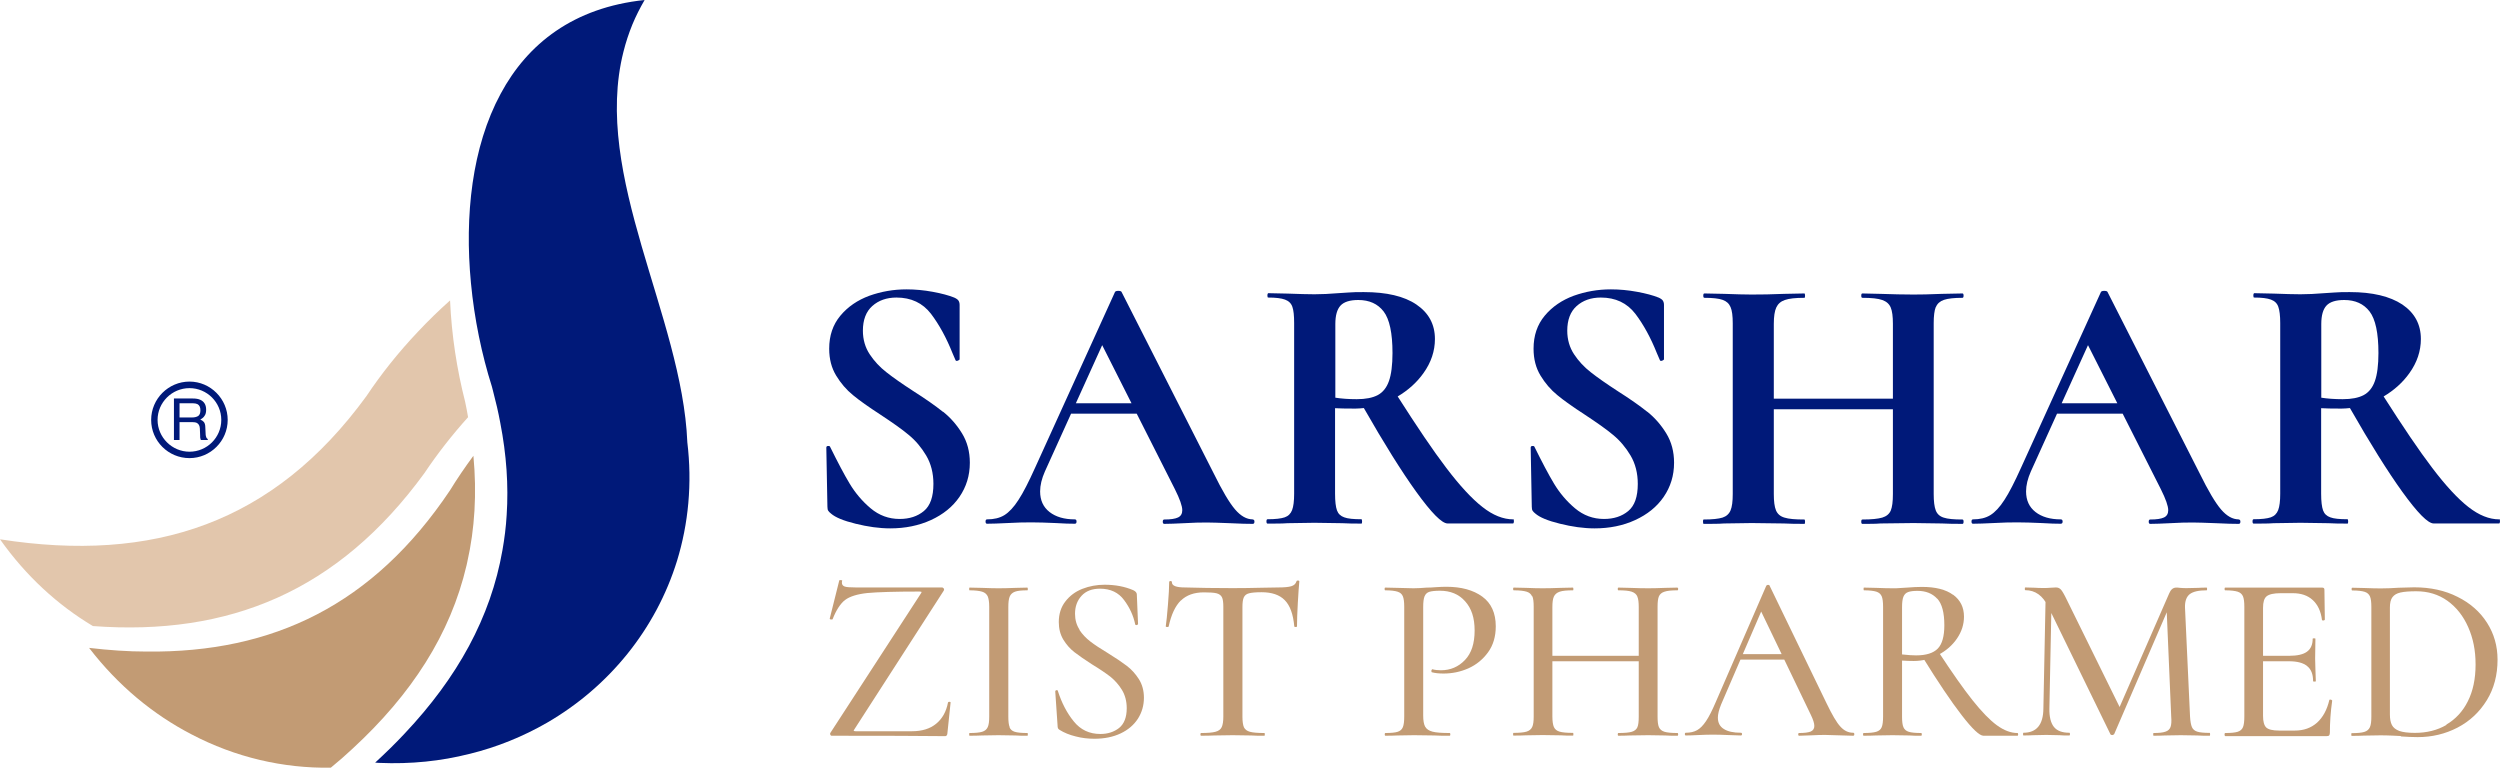 <svg xmlns="http://www.w3.org/2000/svg" id="Layer_2" viewBox="0 0 183.25 56.27"><defs><style> .cls-1 { fill: #001979; } .cls-2 { fill: #c29b74; } .cls-3 { fill: #e2c6ac; } </style></defs><g id="Layer_1-2" data-name="Layer_1"><g><path class="cls-3" d="M31.11,34.68c.93-1.39,2.01-2.78,3.2-4.1-.06-.38-.14-.76-.22-1.15-.59-2.31-.99-4.84-1.1-7.41-.82.73-1.61,1.5-2.36,2.3-1.41,1.49-2.69,3.09-3.76,4.7-6.81,9.35-15.64,12.26-26.87,10.51,1.9,2.69,4.23,4.82,6.81,6.36,9.97.74,17.98-2.54,24.3-11.21Z"></path><path class="cls-2" d="M34.25,41.2c.55-2.43.71-5.03.45-7.79-.62.84-1.2,1.69-1.72,2.54-5.62,8.38-12.96,11.91-22.23,11.81-1.36,0-2.77-.1-4.22-.27,2.12,2.76,4.69,4.88,7.51,6.34,3.2,1.68,6.72,2.5,10.21,2.44.55-.45,1.08-.91,1.58-1.38,4.34-4,7.19-8.4,8.37-13.46.02-.08.04-.15.05-.23Z"></path><path class="cls-1" d="M50.38,32.4c-.38-9.22-6.98-19.51-4.68-28.61.17-.68.39-1.35.66-2.01.25-.6.55-1.19.89-1.78-5.21.55-8.58,3.2-10.55,6.87-2.11,3.9-2.65,8.95-2.18,13.87.25,2.64.79,5.24,1.54,7.61.03.1.06.21.08.31.21.79.39,1.57.53,2.33.46,2.36.61,4.61.47,6.75-.05.88-.16,1.74-.31,2.59-.86,4.93-3.3,9.34-7.17,13.44-.67.72-1.4,1.43-2.16,2.13.09.01.19.02.28.02h.03c2.3.1,4.52-.13,6.6-.66h.01c2.03-.5,3.93-1.28,5.67-2.28,4.56-2.64,7.99-6.87,9.54-11.88.83-2.71,1.12-5.66.75-8.7Z"></path><path class="cls-1" d="M13.16,30.94h.91c.16,0,.28.02.36.06.13.07.21.2.22.4l.02.51c0,.12,0,.2.02.24.01.04.02.07.03.1h.51v-.07c-.06-.03-.11-.09-.13-.19-.02-.05-.03-.14-.03-.25l-.02-.41c0-.18-.04-.31-.1-.39-.06-.07-.15-.14-.27-.19.14-.07.25-.16.32-.28.08-.11.11-.26.11-.44,0-.35-.14-.59-.42-.72-.15-.07-.33-.1-.56-.1h-1.38v3.04h.41v-1.31ZM13.16,29.56h.98c.13,0,.24.02.33.06.15.08.22.23.22.45,0,.2-.05.34-.16.42-.11.07-.26.11-.45.11h-.92v-1.04Z"></path><path class="cls-1" d="M13.89,33.58c1.54,0,2.8-1.26,2.8-2.8s-1.26-2.81-2.8-2.81-2.81,1.26-2.81,2.81,1.26,2.8,2.81,2.8ZM13.89,28.45c1.28,0,2.33,1.04,2.33,2.33s-1.05,2.33-2.33,2.33-2.34-1.05-2.34-2.33,1.05-2.33,2.34-2.33Z"></path></g><g><g><path class="cls-1" d="M69.11,30.18c-.54-.43-1.26-.94-2.16-1.51-.83-.54-1.49-1-1.97-1.38-.49-.38-.9-.82-1.23-1.32-.33-.5-.5-1.08-.5-1.73,0-.79.23-1.4.69-1.81.46-.41,1.05-.62,1.77-.62,1.08,0,1.92.4,2.53,1.19.6.79,1.13,1.76,1.58,2.89l.22.51c.02.05.07.07.16.04.09-.03.14-.07.14-.12v-3.97c0-.13-.03-.23-.08-.31-.05-.08-.16-.16-.32-.23-.4-.16-.92-.3-1.57-.42-.65-.12-1.29-.18-1.92-.18-.96,0-1.86.16-2.73.47-.86.32-1.57.8-2.12,1.46-.55.66-.82,1.46-.82,2.42,0,.76.17,1.41.51,1.97.34.56.75,1.04,1.23,1.43.48.4,1.15.87,2.01,1.43.88.58,1.58,1.07,2.08,1.49.5.41.93.92,1.28,1.51.35.59.53,1.29.53,2.08,0,.94-.23,1.6-.7,1.99-.47.39-1.06.58-1.78.58-.79,0-1.5-.26-2.12-.78-.62-.52-1.13-1.13-1.54-1.81-.41-.68-.88-1.58-1.42-2.67-.02-.07-.07-.1-.16-.09-.09,0-.13.05-.13.12v.03l.08,4.3c0,.14.02.25.07.31.04.06.11.13.2.2.31.27.9.52,1.8.74.89.22,1.73.34,2.53.34,1.1,0,2.09-.2,2.99-.61.89-.41,1.59-.97,2.09-1.7.5-.73.76-1.56.76-2.5,0-.81-.19-1.53-.57-2.15-.38-.62-.84-1.15-1.38-1.58Z"></path><path class="cls-1" d="M91.83,38.07c-.45,0-.88-.24-1.3-.73-.42-.49-.94-1.37-1.57-2.65l-6.75-13.29c-.02-.05-.1-.08-.24-.08-.13,0-.21.03-.24.08l-5.86,12.89c-.47,1.04-.87,1.83-1.22,2.36-.34.53-.69.9-1.03,1.11-.34.21-.77.31-1.27.31-.07,0-.11.05-.11.16s.04.16.11.16c.38,0,.87-.02,1.49-.05.68-.04,1.27-.05,1.76-.05s1.1.02,1.78.05c.61.04,1.08.05,1.4.05.09,0,.13-.05.13-.16s-.04-.16-.13-.16c-.77,0-1.39-.18-1.85-.54-.46-.36-.69-.86-.69-1.51,0-.45.12-.94.35-1.46l1.92-4.24h4.81l2.8,5.54c.36.72.54,1.23.54,1.54,0,.25-.1.43-.31.53-.21.1-.54.15-1.01.15-.07,0-.11.05-.11.16s.04.16.11.16c.36,0,.85-.02,1.46-.05.65-.04,1.2-.05,1.65-.05.34,0,.91.02,1.7.05.76.04,1.31.05,1.67.05.09,0,.13-.05.13-.16s-.04-.16-.13-.16ZM78.86,29.56l1.93-4.26,2.15,4.26h-4.08Z"></path><path class="cls-1" d="M110.93,38.07c-.74,0-1.5-.3-2.27-.91-.77-.6-1.66-1.56-2.66-2.88-.96-1.26-2.14-3.01-3.55-5.22.76-.45,1.4-1.02,1.89-1.71.56-.78.84-1.62.84-2.5,0-1.08-.46-1.92-1.36-2.53s-2.19-.91-3.85-.91c-.43,0-.81,0-1.12.03-.32.02-.57.04-.77.05-.61.05-1.19.08-1.73.08-.49,0-1.14-.02-1.97-.05l-1.43-.03s-.05.05-.05.16.02.16.05.16c.56,0,.97.05,1.24.15.27.1.45.27.54.53.09.25.13.65.13,1.19v12.51c0,.54-.05.94-.15,1.2-.1.26-.28.44-.54.53-.26.09-.68.14-1.26.14-.05,0-.08.05-.08.16s.03.16.08.16c.61,0,1.1,0,1.46-.03l1.97-.03,2.05.03c.34.02.81.03,1.4.03.04,0,.05-.05.05-.16s-.02-.16-.05-.16c-.58,0-1-.04-1.26-.14-.26-.09-.44-.26-.53-.51-.09-.25-.14-.66-.14-1.22v-6.27c.29.02.78.03,1.49.03.21,0,.41-.02.62-.04,1.49,2.61,2.78,4.67,3.84,6.14,1.12,1.55,1.88,2.32,2.3,2.32h4.81s.05-.05.05-.16-.02-.16-.05-.16ZM97.88,29.15v-5.4c0-.63.13-1.08.38-1.35.25-.27.68-.41,1.3-.41.81,0,1.43.28,1.86.84.43.56.65,1.58.65,3.05,0,.88-.09,1.57-.26,2.05-.17.49-.45.83-.82,1.03-.38.2-.89.3-1.54.3-.61,0-1.13-.04-1.57-.11Z"></path><path class="cls-1" d="M120.74,30.18c-.54-.43-1.26-.94-2.16-1.51-.83-.54-1.49-1-1.97-1.38-.49-.38-.9-.82-1.23-1.32-.33-.5-.5-1.08-.5-1.73,0-.79.23-1.4.69-1.81.46-.41,1.05-.62,1.77-.62,1.08,0,1.92.4,2.53,1.19.6.79,1.13,1.76,1.58,2.89l.22.51c.02.05.07.07.16.04.09-.03.14-.07.14-.12v-3.97c0-.13-.03-.23-.08-.31-.05-.08-.16-.16-.32-.23-.4-.16-.92-.3-1.57-.42-.65-.12-1.29-.18-1.92-.18-.96,0-1.86.16-2.73.47-.86.32-1.57.8-2.12,1.46-.55.66-.82,1.46-.82,2.42,0,.76.17,1.41.51,1.97.34.56.75,1.04,1.23,1.43.48.4,1.15.87,2.01,1.43.88.58,1.58,1.07,2.08,1.49.5.41.93.92,1.28,1.51.35.59.53,1.29.53,2.08,0,.94-.23,1.6-.7,1.99-.47.39-1.06.58-1.78.58-.79,0-1.5-.26-2.12-.78-.62-.52-1.13-1.13-1.54-1.81-.41-.68-.88-1.58-1.42-2.67-.02-.07-.07-.1-.16-.09-.09,0-.13.05-.13.12v.03l.08,4.3c0,.14.02.25.07.31.04.06.11.13.2.2.31.27.9.52,1.8.74.89.22,1.73.34,2.53.34,1.1,0,2.09-.2,2.98-.61.89-.41,1.59-.97,2.09-1.7.5-.73.76-1.56.76-2.5,0-.81-.19-1.53-.57-2.15-.38-.62-.84-1.15-1.38-1.58Z"></path><path class="cls-1" d="M141.9,22.51c.1-.25.3-.43.59-.53.3-.1.75-.15,1.36-.15.05,0,.08-.05.08-.16s-.03-.16-.08-.16l-1.51.03c-.9.04-1.59.05-2.08.05-.72,0-1.53-.02-2.43-.05l-1.32-.03c-.05,0-.08.05-.08.16s.03.16.08.16c.67,0,1.15.05,1.46.16.31.11.51.29.62.55.11.26.16.66.16,1.2v5.48h-8.73v-5.48c0-.54.06-.94.18-1.2.12-.26.33-.45.63-.55.31-.11.78-.16,1.43-.16.04,0,.05-.05.05-.16s-.02-.16-.05-.16l-1.49.03c-.9.04-1.69.05-2.38.05-.5,0-1.17-.02-2-.05l-1.46-.03c-.05,0-.08.05-.08.16s.03.16.08.16c.61,0,1.06.05,1.34.15.28.1.47.27.58.53.11.25.16.65.16,1.19v12.51c0,.54-.05.94-.16,1.2-.11.26-.31.44-.59.53-.29.09-.75.14-1.38.14-.04,0-.05.05-.05.16s.02.16.05.16c.63,0,1.13,0,1.49-.03l2.03-.03,2.35.03c.38.02.88.03,1.51.03.04,0,.05-.05.05-.16s-.02-.16-.05-.16c-.67,0-1.15-.04-1.46-.14-.31-.09-.51-.27-.62-.53-.11-.26-.16-.66-.16-1.2v-6.21h8.73v6.21c0,.56-.05.96-.16,1.22-.11.25-.32.42-.62.51-.31.09-.79.14-1.46.14-.05,0-.08.05-.08.16s.03.16.08.16c.56,0,1,0,1.32-.03l2.43-.03,2.08.03c.38.02.88.03,1.51.03.05,0,.08-.05.08-.16s-.03-.16-.08-.16c-.63,0-1.09-.04-1.38-.14-.29-.09-.48-.27-.58-.53-.1-.26-.15-.66-.15-1.2v-12.51c0-.54.05-.94.15-1.19Z"></path><path class="cls-1" d="M164.1,38.07c-.45,0-.88-.24-1.3-.73-.42-.49-.94-1.37-1.57-2.65l-6.75-13.29c-.02-.05-.1-.08-.24-.08-.13,0-.21.03-.24.08l-5.86,12.89c-.47,1.04-.87,1.83-1.22,2.36-.34.53-.69.9-1.03,1.11-.34.21-.77.31-1.27.31-.07,0-.11.05-.11.16s.04.16.11.16c.38,0,.87-.02,1.49-.05.68-.04,1.27-.05,1.76-.05s1.1.02,1.78.05c.61.04,1.08.05,1.4.05.09,0,.14-.05.14-.16s-.05-.16-.14-.16c-.77,0-1.39-.18-1.85-.54-.46-.36-.69-.86-.69-1.51,0-.45.12-.94.35-1.46l1.92-4.24h4.81l2.8,5.54c.36.72.54,1.23.54,1.54,0,.25-.1.43-.31.53-.21.1-.54.15-1.01.15-.07,0-.11.05-.11.16s.04.16.11.16c.36,0,.85-.02,1.46-.05.65-.04,1.2-.05,1.65-.05.34,0,.91.02,1.7.05.76.04,1.31.05,1.67.05.09,0,.13-.05.13-.16s-.04-.16-.13-.16ZM151.12,29.56l1.93-4.26,2.15,4.26h-4.08Z"></path><path class="cls-1" d="M183.2,38.07c-.74,0-1.49-.3-2.27-.91-.77-.6-1.66-1.56-2.66-2.88-.96-1.26-2.14-3.01-3.55-5.22.76-.45,1.4-1.02,1.89-1.71.56-.78.84-1.62.84-2.5,0-1.08-.46-1.92-1.36-2.53-.91-.6-2.19-.91-3.85-.91-.43,0-.81,0-1.12.03-.32.02-.57.04-.77.05-.61.05-1.19.08-1.73.08-.49,0-1.14-.02-1.97-.05l-1.43-.03s-.05.05-.05.16.02.16.05.16c.56,0,.97.05,1.24.15.27.1.45.27.54.53.09.25.14.65.14,1.19v12.51c0,.54-.05.94-.15,1.2-.1.26-.28.44-.54.53-.26.09-.68.14-1.26.14-.05,0-.08.05-.08.16s.03.16.08.16c.61,0,1.1,0,1.46-.03l1.97-.03,2.05.03c.34.02.81.03,1.4.03.04,0,.05-.05.05-.16s-.02-.16-.05-.16c-.58,0-1-.04-1.26-.14-.26-.09-.44-.26-.53-.51-.09-.25-.14-.66-.14-1.22v-6.27c.29.02.78.03,1.49.03.21,0,.41-.02.62-.04,1.49,2.61,2.78,4.67,3.84,6.14,1.12,1.55,1.88,2.32,2.3,2.32h4.81s.05-.05.05-.16-.02-.16-.05-.16ZM170.15,29.15v-5.4c0-.63.13-1.08.38-1.35.25-.27.68-.41,1.3-.41.81,0,1.43.28,1.86.84s.65,1.58.65,3.05c0,.88-.09,1.57-.26,2.05-.17.49-.45.83-.82,1.03-.38.2-.89.3-1.54.3-.61,0-1.13-.04-1.57-.11Z"></path></g><path class="cls-2" d="M67.55,43.39s-.05-.03-.14-.03c-1.82,0-3.1.04-3.84.11-.74.08-1.28.25-1.63.51-.34.27-.65.74-.91,1.41-.01.01-.03.02-.07.02-.1,0-.15-.02-.14-.07l.7-2.8s.02-.02.07-.02c.12,0,.16.02.14.05-.01.03-.02.08-.02.14,0,.14.07.23.2.28.13.05.4.07.81.07h6.35s.08.03.11.08.03.1,0,.15l-6.56,10.18-.05.1s.05.03.14.03h4.14c.73,0,1.32-.18,1.77-.55.45-.37.74-.88.87-1.56.01-.03.05-.05.1-.05s.09.02.09.05l-.24,2.3s-.01.07-.04.11c-.03.04-.07.06-.11.06-1.73-.02-4.51-.03-8.33-.03-.05,0-.08-.03-.1-.08s-.02-.1.02-.15l6.63-10.21.05-.1Z"></path><path class="cls-2" d="M74,53.31c.06.16.19.27.38.33.19.06.5.09.93.09.02,0,.03.03.03.1s-.01.1-.03.1c-.37,0-.66,0-.87-.02l-1.25-.02-1.22.02c-.22.01-.52.02-.9.02-.02,0-.03-.03-.03-.1s.01-.1.03-.1c.42,0,.72-.03.92-.09.2-.06.33-.17.41-.34.08-.17.11-.43.11-.77v-8.05c0-.35-.04-.6-.11-.77-.08-.16-.21-.28-.41-.34-.2-.06-.5-.1-.92-.1-.02,0-.03-.03-.03-.1s.01-.1.03-.1l.9.02c.51.02.92.03,1.22.03.34,0,.76-.01,1.27-.03l.85-.02s.03.03.03.1-.01.1-.03.1c-.42,0-.72.03-.91.1-.19.07-.32.19-.39.36-.07.17-.1.43-.1.77v8.02c0,.36.03.62.1.78Z"></path><path class="cls-2" d="M79.12,46.17c.22.33.49.61.8.85.31.24.75.53,1.3.86.58.36,1.04.67,1.38.93.34.26.63.58.88.97.24.38.37.84.37,1.36,0,.57-.15,1.08-.44,1.54-.3.46-.72.82-1.27,1.08-.55.26-1.19.39-1.92.39-.46,0-.92-.05-1.37-.17-.45-.11-.85-.27-1.18-.48-.06-.03-.1-.08-.12-.12-.02-.05-.03-.12-.03-.21l-.17-2.49s.01-.08.08-.09c.06-.01.1,0,.11.05.28.88.67,1.63,1.17,2.24.5.62,1.15.92,1.95.92.54,0,1-.15,1.37-.44.37-.3.56-.78.56-1.45,0-.51-.12-.96-.35-1.34s-.52-.7-.85-.97c-.34-.26-.78-.56-1.34-.9-.54-.35-.98-.65-1.3-.9-.32-.25-.59-.56-.81-.92-.22-.37-.33-.79-.33-1.28,0-.59.16-1.1.48-1.51.32-.42.74-.73,1.25-.93s1.06-.3,1.63-.3c.77,0,1.47.13,2.1.4.17.08.26.19.26.31l.09,2.17s-.03.07-.1.08c-.06,0-.1-.01-.11-.06-.13-.63-.4-1.22-.81-1.77-.41-.56-1-.84-1.77-.84-.58,0-1.03.17-1.35.52-.32.35-.48.79-.48,1.32,0,.44.11.83.33,1.16Z"></path><path class="cls-2" d="M86.56,44.01c-.41.4-.71,1.04-.9,1.92-.01.02-.05.03-.11.03s-.1-.02-.1-.05c.05-.32.1-.85.16-1.58.06-.73.09-1.28.09-1.65,0-.06.03-.09.1-.09s.1.03.1.09c0,.26.32.38.96.38,1,.03,2.16.05,3.5.05.68,0,1.41-.01,2.17-.03l1.18-.02c.43,0,.74-.03.94-.09.2-.06.32-.17.38-.35.01-.05.05-.07.11-.07s.1.02.1.07c-.03.32-.07.85-.11,1.57-.04.72-.06,1.29-.06,1.72,0,.03-.03.05-.1.05s-.1-.02-.1-.05c-.08-.89-.31-1.53-.7-1.92-.38-.39-.95-.58-1.7-.58-.43,0-.74.03-.92.08-.19.05-.31.15-.38.3-.07.15-.1.39-.1.72v8.02c0,.36.04.62.11.78.08.16.22.27.44.33.22.06.57.09,1.06.09.02,0,.03.03.03.1s-.01.1-.03.1c-.41,0-.72,0-.96-.02l-1.37-.02-1.34.02c-.23.01-.56.02-.97.02-.03,0-.05-.03-.05-.1s.02-.1.05-.1c.48,0,.83-.03,1.05-.09.23-.06.38-.17.46-.34.08-.17.12-.43.12-.77v-8.05c0-.32-.03-.56-.1-.7-.07-.14-.2-.24-.39-.29-.19-.05-.5-.07-.93-.07-.72,0-1.28.2-1.69.6Z"></path><path class="cls-2" d="M104.47,53.27c.09.17.27.29.53.36.26.07.68.1,1.26.1.03,0,.05.03.05.1s-.02.1-.05.1c-.48,0-.85,0-1.11-.02l-1.51-.02-1.2.02c-.22.01-.52.02-.89.02-.03,0-.05-.03-.05-.1s.02-.1.05-.1c.42,0,.72-.03.9-.09.19-.06.31-.17.38-.34s.1-.43.1-.77v-8.05c0-.35-.03-.6-.1-.77s-.2-.28-.39-.34c-.19-.06-.49-.1-.9-.1-.03,0-.05-.03-.05-.1s.02-.1.05-.1l.87.02c.51.02.91.03,1.2.03s.61-.02.99-.05c.14,0,.36,0,.65-.03.3-.02.55-.03.77-.03,1.09,0,1.97.24,2.63.72.66.48.99,1.21.99,2.18,0,.75-.19,1.39-.57,1.91s-.86.91-1.44,1.17c-.59.26-1.19.38-1.82.38-.34,0-.61-.03-.84-.09-.03,0-.05-.03-.05-.09,0-.03,0-.07.03-.1.02-.03.04-.05.06-.03.19.05.39.07.61.07.7,0,1.28-.25,1.76-.75.48-.5.71-1.22.71-2.16s-.23-1.63-.7-2.15c-.46-.52-1.08-.77-1.84-.77-.36,0-.62.03-.78.08s-.28.16-.35.33c-.07.17-.1.43-.1.79v7.95c0,.37.05.64.14.81Z"></path><path class="cls-2" d="M112.3,43.71c-.07-.16-.2-.28-.4-.34-.2-.06-.51-.1-.94-.1-.03,0-.05-.03-.05-.1s.02-.1.05-.1l.89.02c.49.02.89.03,1.22.03.36,0,.81-.01,1.34-.03l.89-.02s.03.03.03.1-.01.1-.03.1c-.44,0-.77.03-.97.1-.21.07-.35.19-.43.36-.08.17-.11.43-.11.77v8.02c0,.35.04.61.11.77.08.17.21.28.42.34.2.06.53.09.98.09.02,0,.03.03.03.1s-.01.1-.03.1c-.38,0-.68,0-.89-.02l-1.34-.02-1.23.02c-.22.01-.52.02-.9.02-.02,0-.03-.03-.03-.1s.01-.1.03-.1c.43,0,.75-.03.95-.09.2-.06.34-.17.42-.34.08-.17.11-.43.11-.77v-8.05c0-.35-.03-.6-.1-.77ZM113.05,48.07h7.69v.4h-7.69v-.4ZM120.02,43.73c-.07-.17-.21-.29-.42-.36-.21-.07-.53-.1-.97-.1-.03,0-.05-.03-.05-.1s.02-.1.05-.1l.82.02c.53.02.99.03,1.37.03.32,0,.74-.01,1.25-.03l.89-.02s.05.03.05.1-.02.1-.05.1c-.43,0-.75.03-.95.1-.2.06-.34.18-.41.34s-.1.42-.1.77v8.05c0,.35.03.61.1.77s.21.28.41.34c.2.06.52.09.95.09.03,0,.05.03.05.1s-.02.1-.05.1c-.37,0-.67,0-.89-.02l-1.25-.02-1.37.02c-.2.01-.47.02-.82.02-.03,0-.05-.03-.05-.1s.02-.1.05-.1c.45,0,.78-.03.98-.09.2-.06.34-.17.41-.33.07-.16.1-.42.1-.78v-8.02c0-.35-.03-.61-.1-.77Z"></path><path class="cls-2" d="M135.92,53.83c0,.07-.03.1-.09.1-.22,0-.56-.01-1.03-.03-.49-.02-.84-.03-1.04-.03-.27,0-.6.01-.99.03-.39.02-.69.03-.89.03-.05,0-.07-.03-.07-.1s.02-.1.07-.1c.39,0,.68-.04.85-.11.17-.08.26-.21.26-.41s-.09-.47-.26-.82l-3.74-7.78.56-.84-3.39,7.86c-.16.39-.24.72-.24.97,0,.37.14.65.43.83.29.19.71.28,1.25.28.06,0,.09.03.09.1s-.03.1-.09.1c-.21,0-.51-.01-.9-.03-.44-.02-.82-.03-1.15-.03-.3,0-.66.01-1.08.03-.37.02-.67.03-.9.03-.05,0-.07-.03-.07-.1s.02-.1.07-.1c.32,0,.6-.06.83-.19.23-.13.44-.35.65-.66.21-.31.45-.78.71-1.39l3.71-8.54s.05-.05.12-.06c.07,0,.11.01.12.06l4.17,8.61c.41.85.74,1.42,1.02,1.72.27.3.58.45.93.45.06,0,.09.03.09.1ZM127.59,47.95h3.58l.12.4h-3.97l.26-.4Z"></path><path class="cls-2" d="M143.16,43.59c.53.39.8.92.8,1.61,0,.57-.17,1.1-.51,1.6-.34.5-.8.9-1.37,1.2-.57.3-1.17.45-1.81.45-.24,0-.53-.01-.85-.03v4.11c0,.35.03.61.1.77.07.17.2.28.39.34.19.06.5.09.91.09.03,0,.05.03.05.1s-.02.1-.05.1c-.36,0-.64,0-.85-.02l-1.25-.02-1.22.02c-.22.01-.52.02-.89.02-.03,0-.05-.03-.05-.1s.02-.1.05-.1c.42,0,.72-.03.92-.09.2-.06.33-.17.4-.34.07-.17.1-.43.1-.77v-8.05c0-.35-.03-.6-.1-.77-.07-.16-.2-.28-.39-.34-.19-.06-.5-.1-.91-.1-.02,0-.03-.03-.03-.1s.01-.1.03-.1l.87.02c.51.02.92.03,1.22.03.21,0,.41,0,.59-.02.19-.01.35-.02.49-.03.38-.03.74-.05,1.08-.05.99,0,1.75.19,2.28.58ZM141.99,43.88c-.35-.38-.83-.57-1.44-.57-.3,0-.53.03-.69.09-.16.06-.27.17-.34.34-.07.17-.1.43-.1.77v3.46c.44.05.78.07,1.03.07.74,0,1.27-.17,1.59-.5s.48-.9.48-1.71c0-.92-.17-1.57-.52-1.95ZM143.79,52.42c-.78-1.01-1.73-2.42-2.85-4.23l1.17-.38c.99,1.51,1.81,2.68,2.48,3.52s1.26,1.45,1.78,1.83c.52.38,1.03.57,1.51.57.03,0,.05.03.05.1s-.02.1-.05.1h-2.49c-.29,0-.82-.5-1.6-1.51Z"></path><path class="cls-2" d="M149.96,43.46l.43.03-.17,8.45c-.01.6.1,1.05.33,1.34.23.29.61.43,1.13.43.03,0,.05.03.05.1s-.02.1-.05.1c-.31,0-.56,0-.73-.02l-.96-.02-.96.02c-.16.01-.4.02-.71.02-.02,0-.03-.03-.03-.1s.01-.1.03-.1c.96,0,1.45-.59,1.46-1.77l.17-8.49ZM162,53.83c0,.07-.01.1-.03.1-.38,0-.68,0-.9-.02l-1.22-.02-1.17.02c-.2.01-.47.02-.82.02-.02,0-.03-.03-.03-.1s.01-.1.03-.1c.39,0,.68-.03.87-.1.19-.06.31-.18.37-.34.06-.16.08-.42.05-.77l-.35-8.19.68-.97-4.51,10.45s-.07.07-.14.07-.12-.02-.14-.07l-4.54-9.31c-.21-.43-.45-.74-.73-.94-.28-.2-.6-.3-.97-.3-.02,0-.03-.03-.03-.1s.01-.1.03-.1l.7.02c.14.01.32.02.54.02.25,0,.46,0,.63-.02.16-.01.29-.02.38-.02.15,0,.27.05.37.16.09.1.24.35.43.75l3.95,8.02-.64,1.11,4.19-9.6c.12-.29.29-.43.52-.43.07,0,.16,0,.28.02.12.01.27.02.45.02l.89-.02c.14-.01.34-.02.61-.02.02,0,.03.03.03.1s-.01.1-.03.1c-.58,0-.99.09-1.24.28-.24.19-.36.51-.35.97l.37,8c.02.36.07.62.14.78.07.16.2.27.39.33.19.06.5.09.91.09.02,0,.03.03.03.1Z"></path><path class="cls-2" d="M163.06,53.83c0-.07.02-.1.05-.1.42,0,.72-.03.91-.09.19-.06.32-.17.39-.34.07-.17.1-.43.1-.77v-8.05c0-.35-.03-.6-.1-.77-.07-.16-.2-.28-.39-.34-.19-.06-.5-.1-.91-.1-.03,0-.05-.03-.05-.1s.02-.1.05-.1h7.1c.12,0,.17.05.17.16l.03,2.19s-.03.06-.1.06c-.06,0-.1,0-.11-.04-.08-.64-.31-1.12-.68-1.46-.37-.34-.86-.5-1.46-.5h-.89c-.51,0-.85.08-1.03.23s-.26.43-.26.85v7.91c0,.42.08.7.23.85.16.15.47.23.95.23h1.15c.65,0,1.19-.19,1.63-.58.43-.39.73-.94.9-1.66,0-.02.02-.03.07-.03.03,0,.07,0,.1.03s.04.03.04.04c-.12.84-.17,1.62-.17,2.35,0,.09-.02.16-.05.2-.03.04-.1.06-.21.06h-7.41s-.05-.03-.05-.1ZM169.12,48.83c-.28-.24-.73-.36-1.35-.36h-2.54v-.4h2.57c.59,0,1.03-.1,1.3-.3.28-.2.42-.52.42-.95,0-.02.03-.03.1-.03s.1.01.1.03l-.02,1.46.02.78c.02.37.03.66.03.87,0,.02-.03.03-.1.03s-.1-.01-.1-.03c0-.5-.14-.87-.43-1.1Z"></path><path class="cls-2" d="M175.97,53.95c-.17-.01-.39-.02-.63-.03-.25-.01-.53-.02-.84-.02l-1.22.02c-.22.01-.52.02-.9.02-.02,0-.03-.03-.03-.1s.01-.1.03-.1c.42,0,.72-.03.92-.09.2-.06.33-.17.41-.34.08-.17.11-.43.11-.77v-8.05c0-.35-.03-.6-.1-.77-.07-.16-.2-.28-.39-.34-.19-.06-.5-.1-.91-.1-.03,0-.05-.03-.05-.1s.02-.1.05-.1l.87.02c.51.02.92.03,1.22.03.43,0,.87-.02,1.32-.05.56-.02.93-.03,1.13-.03,1.19,0,2.26.23,3.18.7.93.46,1.65,1.1,2.16,1.9.51.8.77,1.7.77,2.7,0,1.13-.26,2.12-.79,2.98-.53.86-1.24,1.53-2.14,2-.9.47-1.88.7-2.93.7-.36,0-.77-.02-1.22-.05ZM179.32,53.11c.67-.39,1.2-.96,1.57-1.7.38-.75.57-1.65.57-2.7s-.18-1.92-.54-2.74c-.36-.82-.87-1.46-1.52-1.93-.66-.47-1.42-.7-2.29-.7-.5,0-.88.03-1.15.09-.27.06-.46.17-.59.34-.13.17-.19.42-.19.76v7.83c0,.34.05.6.15.79.1.19.28.33.54.43.26.09.64.14,1.14.14.87,0,1.64-.19,2.31-.58Z"></path></g></g></svg>